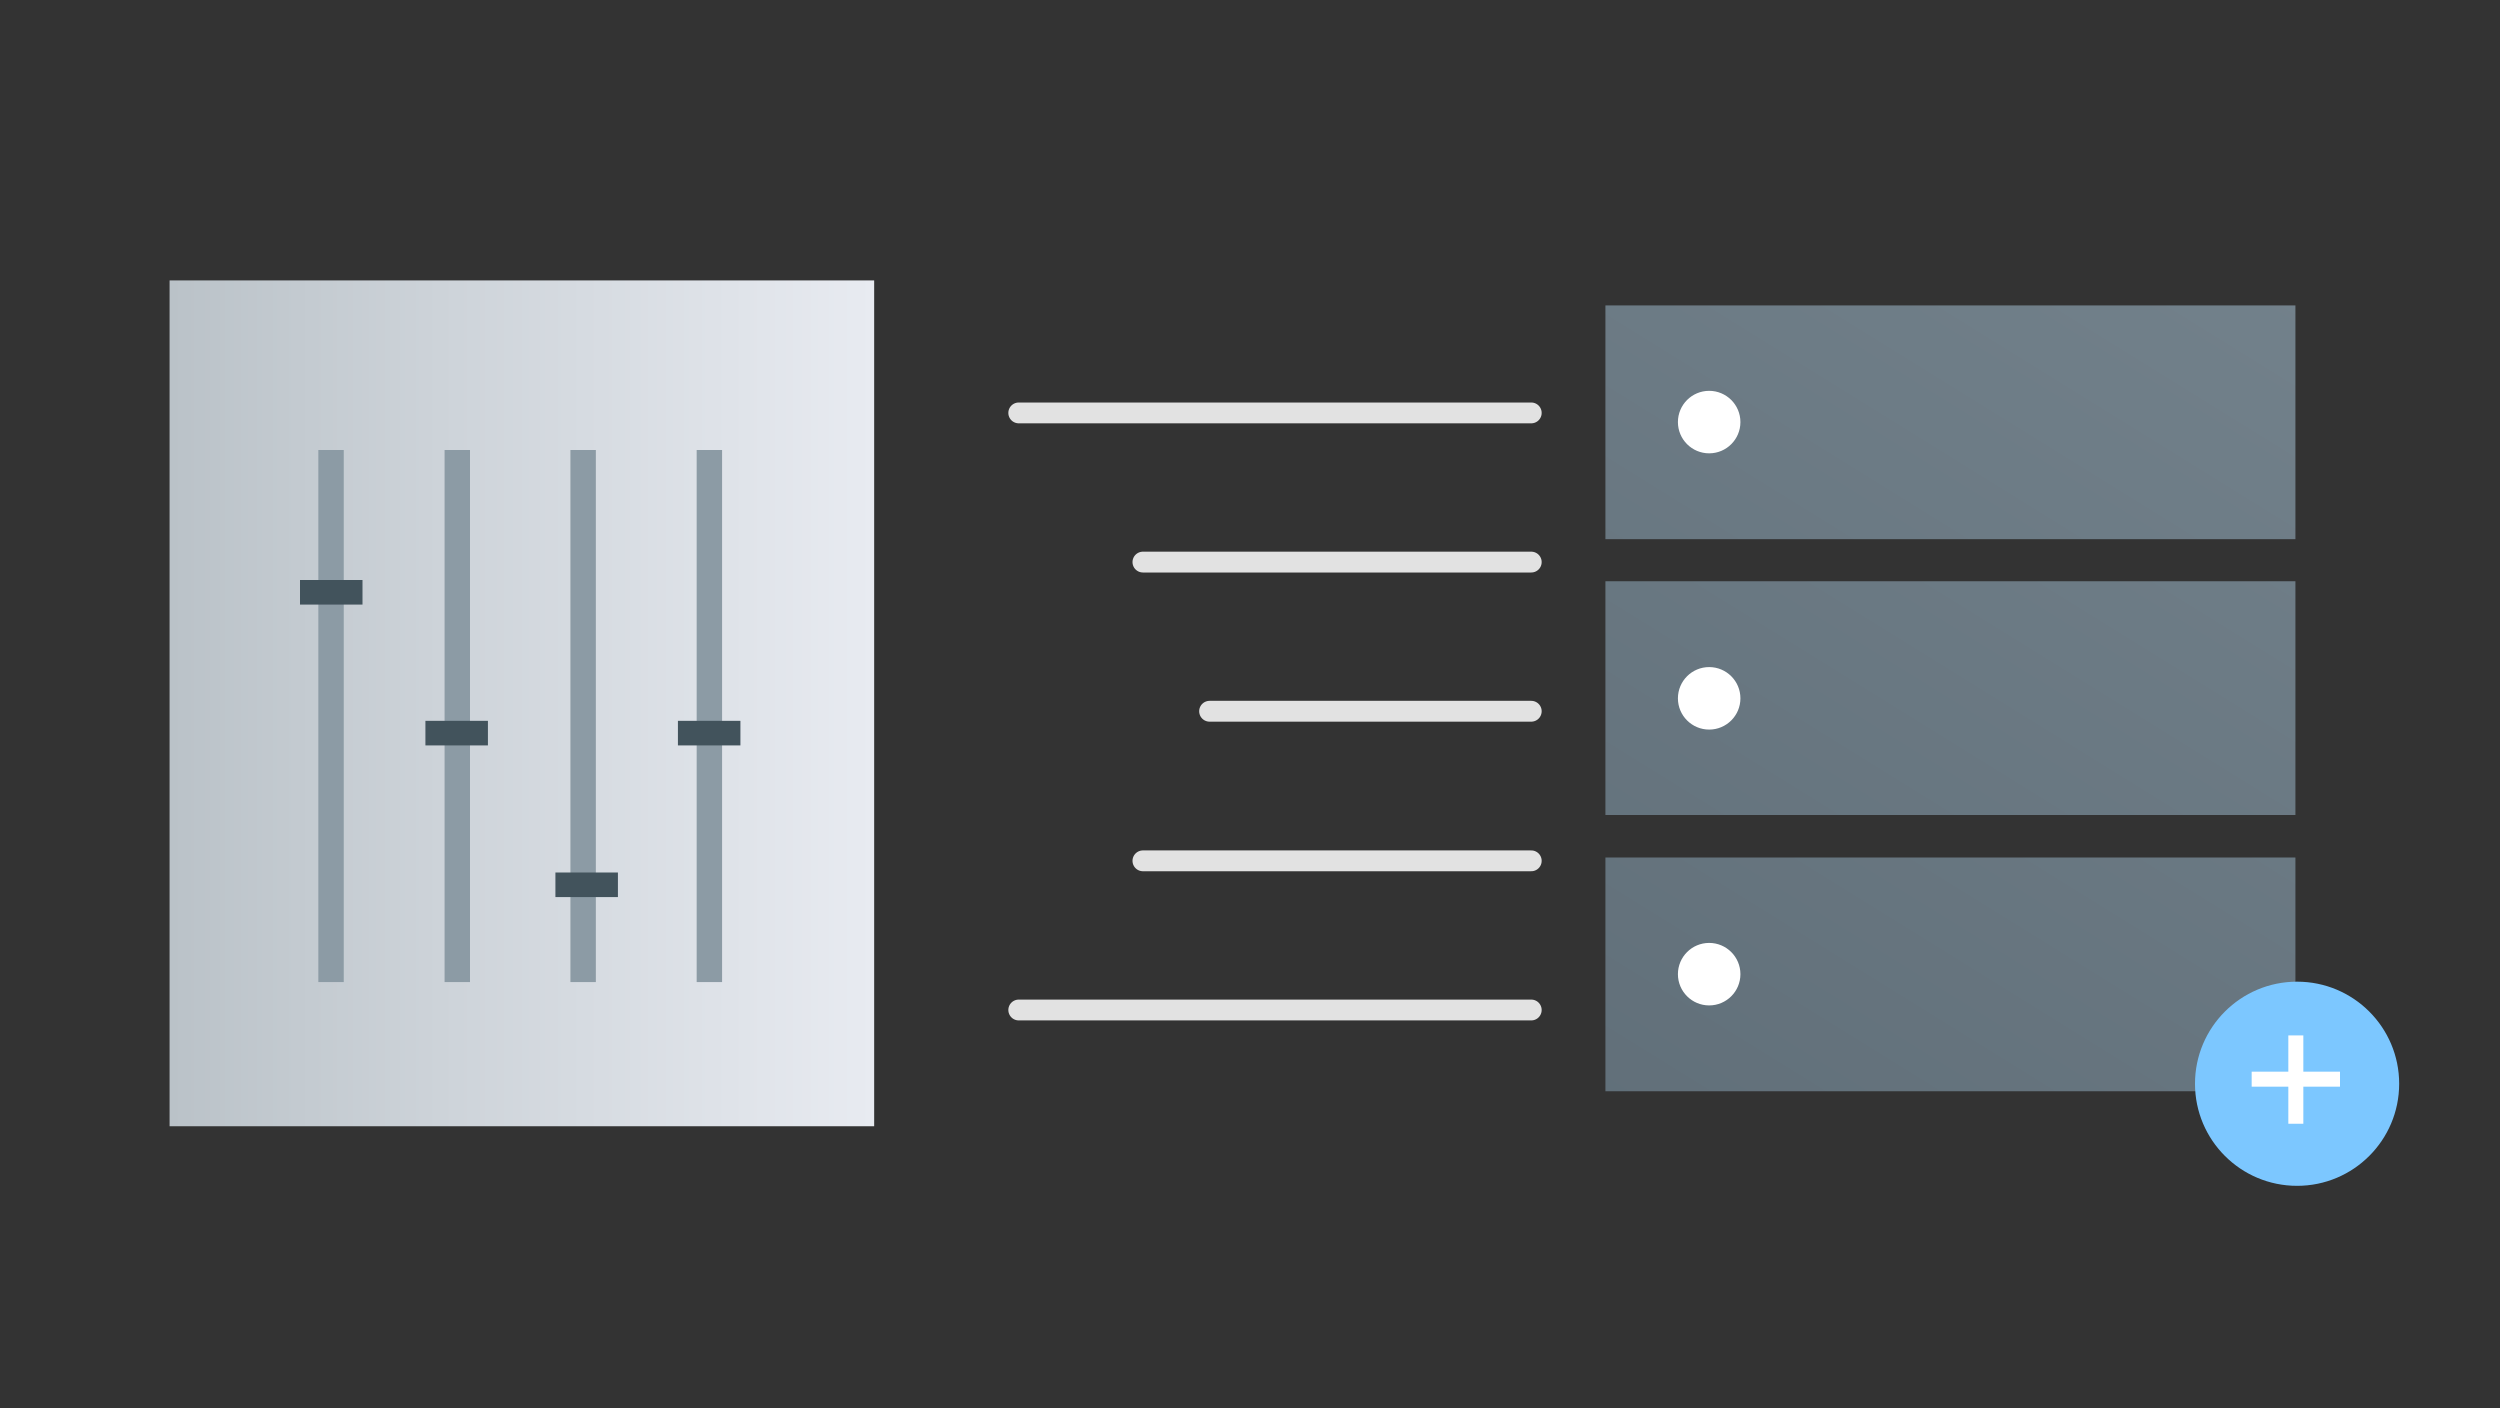 <?xml version="1.0" encoding="utf-8"?>
<!-- Generator: Adobe Illustrator 18.0.0, SVG Export Plug-In . SVG Version: 6.00 Build 0)  -->
<!DOCTYPE svg PUBLIC "-//W3C//DTD SVG 1.1//EN" "http://www.w3.org/Graphics/SVG/1.1/DTD/svg11.dtd">
<svg version="1.1" xmlns="http://www.w3.org/2000/svg" xmlns:xlink="http://www.w3.org/1999/xlink" x="0px" y="0px"
	 viewBox="0 0 600 338" enable-background="new 0 0 600 338" xml:space="preserve">
<rect x="0" y="0" width="600" height="338" fill="#333333" stroke="none"/>
<g id="locked">
	<linearGradient id="SVGID_1_" gradientUnits="userSpaceOnUse" x1="40.739" y1="168.776" x2="209.808" y2="168.776">
		<stop  offset="0" style="stop-color:#BAC2C8"/>
		<stop  offset="0.384" style="stop-color:#CDD3D9"/>
		<stop  offset="1" style="stop-color:#E8EBF1"/>
	</linearGradient>
	<rect x="40.7" y="67.3" fill="url(#SVGID_1_)" width="169.1" height="203"/>
	<linearGradient id="SVGID_2_" gradientUnits="userSpaceOnUse" x1="621.638" y1="-146.262" x2="315.225" y2="347.8">
		<stop  offset="3.553492e-02" style="stop-color:#81909A"/>
		<stop  offset="0.326" style="stop-color:#74838D"/>
		<stop  offset="1" style="stop-color:#5A6872"/>
	</linearGradient>
	<rect x="385.3" y="73.3" fill="url(#SVGID_2_)" width="165.6" height="56.1"/>
	<linearGradient id="SVGID_3_" gradientUnits="userSpaceOnUse" x1="651.316" y1="-127.856" x2="344.903" y2="366.206">
		<stop  offset="3.553492e-02" style="stop-color:#81909A"/>
		<stop  offset="0.326" style="stop-color:#74838D"/>
		<stop  offset="1" style="stop-color:#5A6872"/>
	</linearGradient>
	<rect x="385.3" y="139.5" fill="url(#SVGID_3_)" width="165.6" height="56.1"/>
	<linearGradient id="SVGID_4_" gradientUnits="userSpaceOnUse" x1="680.994" y1="-109.45" x2="374.581" y2="384.611">
		<stop  offset="3.553492e-02" style="stop-color:#81909A"/>
		<stop  offset="0.326" style="stop-color:#74838D"/>
		<stop  offset="1" style="stop-color:#5A6872"/>
	</linearGradient>
	<rect x="385.3" y="205.8" fill="url(#SVGID_4_)" width="165.6" height="56.1"/>
	<circle fill="#FFFFFF" cx="410.2" cy="101.3" r="7.5"/>
	<circle fill="#FFFFFF" cx="410.2" cy="167.6" r="7.5"/>
	<circle fill="#FFFFFF" cx="410.2" cy="233.8" r="7.5"/>
	
		<line fill="none" stroke="#E2E2E2" stroke-width="5" stroke-linecap="round" stroke-linejoin="round" stroke-miterlimit="10" x1="367.5" y1="99.1" x2="244.5" y2="99.1"/>
	
		<line fill="none" stroke="#E2E2E2" stroke-width="5" stroke-linecap="round" stroke-linejoin="round" stroke-miterlimit="10" x1="367.5" y1="134.9" x2="274.3" y2="134.9"/>
	
		<line fill="none" stroke="#E2E2E2" stroke-width="5" stroke-linecap="round" stroke-linejoin="round" stroke-miterlimit="10" x1="367.5" y1="170.7" x2="290.3" y2="170.7"/>
	
		<line fill="none" stroke="#E2E2E2" stroke-width="5" stroke-linecap="round" stroke-linejoin="round" stroke-miterlimit="10" x1="367.5" y1="242.4" x2="244.5" y2="242.4"/>
	
		<line fill="none" stroke="#E2E2E2" stroke-width="5" stroke-linecap="round" stroke-linejoin="round" stroke-miterlimit="10" x1="367.5" y1="206.6" x2="274.3" y2="206.6"/>
	<g>
		<circle fill="#7CC7FF" cx="551.3" cy="260.1" r="24.5"/>
		<g>
			<rect x="549.2" y="248.5" fill="#FFFFFF" width="3.6" height="21.2"/>
			<rect x="540.4" y="257.2" fill="#FFFFFF" width="21.2" height="3.6"/>
		</g>
	</g>
	<rect x="76.4" y="108" fill="#8C9BA5" width="6.1" height="127.7"/>
	<rect x="106.7" y="108" fill="#8C9BA5" width="6.1" height="127.7"/>
	<rect x="72" y="139.2" fill="#42535C" width="15" height="5.9"/>
	<rect x="102.1" y="173" fill="#42535C" width="15" height="5.9"/>
	<rect x="167.2" y="108" fill="#8C9BA5" width="6.1" height="127.7"/>
	<rect x="162.7" y="173" fill="#42535C" width="15" height="5.9"/>
	<rect x="136.9" y="108" fill="#8C9BA5" width="6.1" height="127.7"/>
	<rect x="133.3" y="209.4" fill="#42535C" width="15" height="5.9"/>
</g>
<g id="Layer_1">
</g>
</svg>
